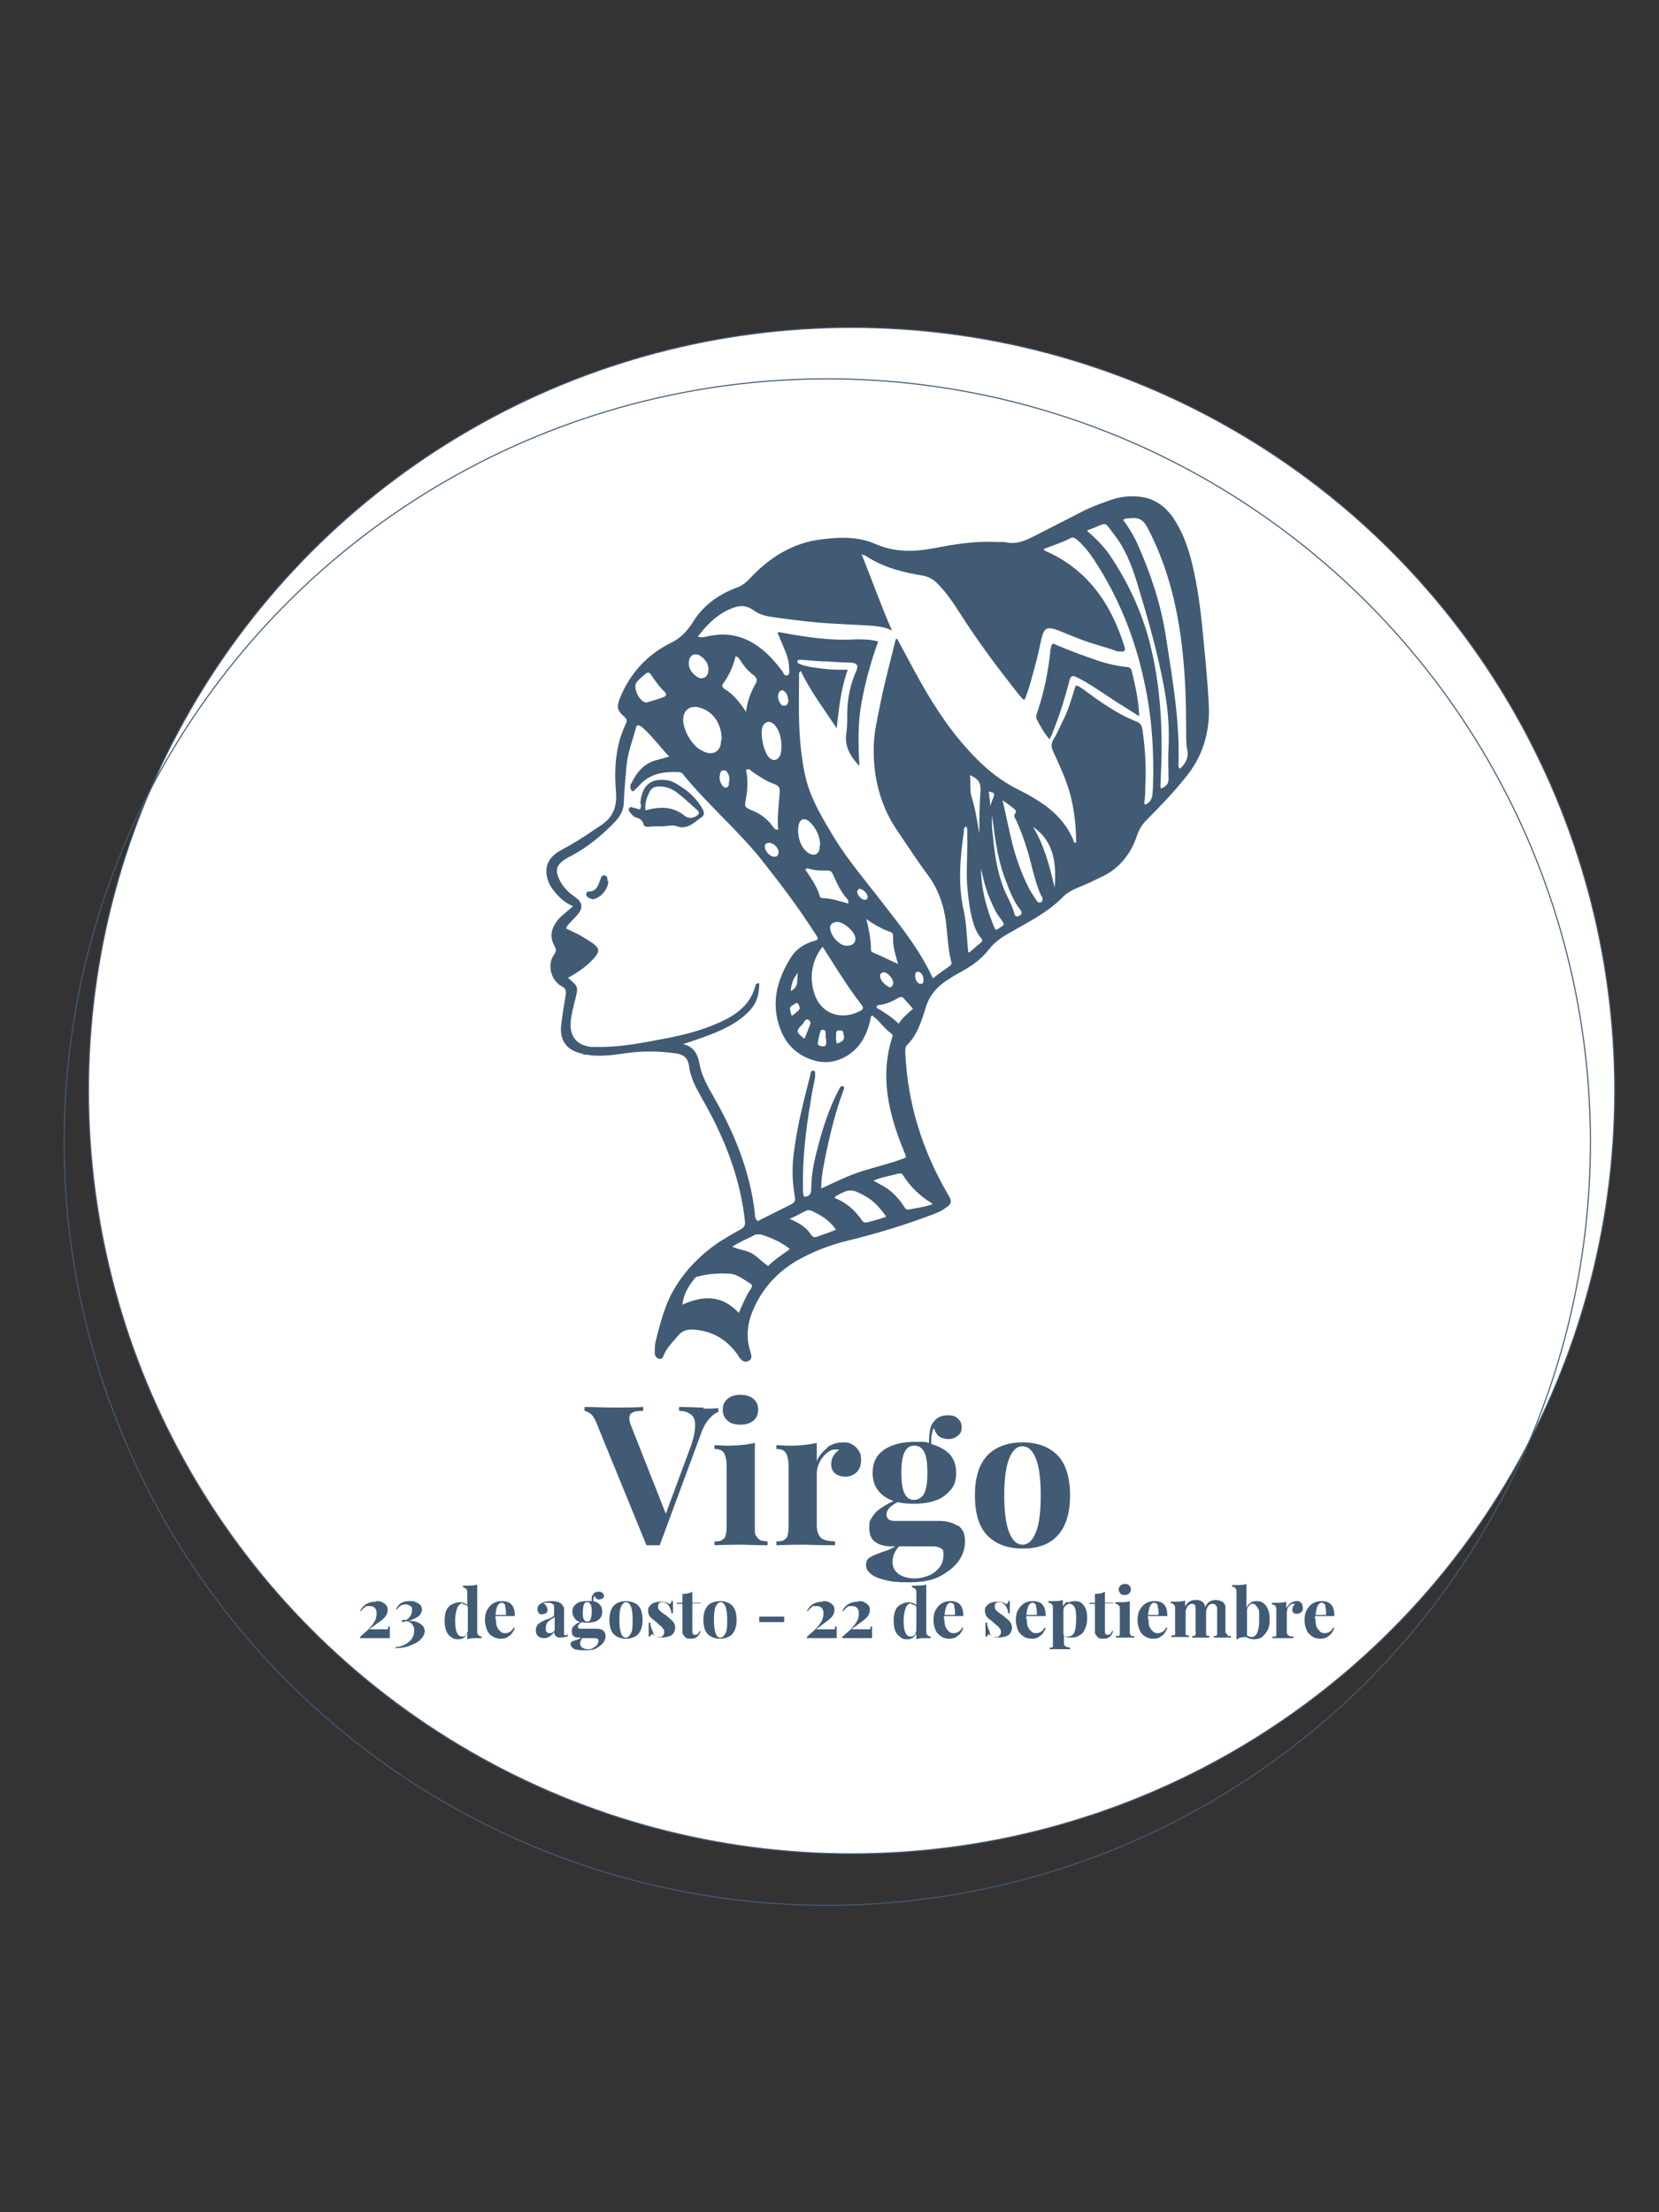 <svg viewBox="0 0 300 400" version="1.1" xmlns="http://www.w3.org/2000/svg">
  <rect x="0" y="0" width="300" height="400" fill="#333333" stroke="none"/>
  <defs>
    <style>
      .cls-1 {
        fill: #fff;
      }

      .cls-1, .cls-2 {
        stroke: #415b75;
        stroke-miterlimit: 10;
        stroke-width: .2px;
      }

      .cls-3 {
        isolation: isolate;
      }

      .cls-2 {
        fill: none;
      }

      .cls-4 {
        fill: #415b75;
      }
    </style>
  </defs>
  
  <g>
    <g id="Capa_1">
      <g data-name="Capa_1" id="Capa_1-2">
        <circle r="138" cy="197.2" cx="154" class="cls-1"></circle>
        <g>
          <g class="cls-3">
            <g class="cls-3">
              <path d="M127.2,254.7c1.1,0,2,0,2.7-.1v.7c-.6.2-1.2.7-1.7,1.3-.6.7-1.1,1.6-1.5,2.8l-7.4,20c-.3,0-.7,0-1.2,0s-.9,0-1.2,0l-9-22c-.3-.8-.6-1.3-1-1.7-.4-.3-.8-.5-1.2-.6v-.7c1.4,0,3.2.1,5.3.1s4.2,0,5.3-.1v.7c-.9,0-1.5.1-1.9.3-.4.2-.6.5-.6,1s.1.9.4,1.6l6.2,15.7,4.3-11.6c.7-1.8,1-3.3,1-4.3s-.2-1.6-.7-2-1.2-.7-2.2-.7v-.7c1.6,0,3,.1,4.4.1Z" class="cls-4"></path>
              <path d="M136.8,277.7c.1.4.4.6.7.8.3.1.8.2,1.3.2v.7c-2.3,0-3.9-.1-4.7-.1s-2.4,0-4.9.1v-.7c.6,0,1,0,1.3-.2s.6-.4.7-.8c.1-.4.2-.9.2-1.5v-11.1c0-1.1-.2-1.9-.5-2.4-.3-.5-.9-.7-1.7-.7v-.7c.7,0,1.5.1,2.2.1,2.1,0,3.8-.2,5.1-.5v15.3c0,.7,0,1.2.2,1.5ZM136.2,252.9c.6.5.9,1.1.9,2s-.3,1.5-.9,2c-.6.5-1.4.7-2.3.7s-1.8-.2-2.3-.7c-.6-.5-.9-1.1-.9-2s.3-1.5.9-2c.6-.5,1.4-.7,2.3-.7s1.7.2,2.3.7Z" class="cls-4"></path>
              <path d="M149.6,261.7c.8-.6,1.8-.9,2.9-.9s1.3.2,1.8.5c.5.3.8.7,1.1,1.2s.3,1,.3,1.6c0,.9-.3,1.6-.8,2.1-.5.5-1.2.8-2,.8s-1.4-.2-1.9-.6c-.5-.4-.7-1-.7-1.6,0-1.1.5-2,1.5-2.7-.1,0-.3,0-.4,0s-.3,0-.5,0c-.6,0-1.1.4-1.6.8-.5.5-.9,1-1.2,1.7-.3.7-.4,1.3-.4,1.9v9.3c0,1.1.3,1.8.8,2.3.5.4,1.4.6,2.5.6v.7c-2.9,0-4.8-.1-5.6-.1s-2.4,0-5,.1v-.7c.6,0,1,0,1.3-.2s.6-.4.7-.8c.1-.4.2-.9.2-1.5v-11.1c0-1.1-.2-1.9-.5-2.4-.3-.5-.9-.7-1.7-.7v-.7c.7,0,1.5.1,2.2.1,2.1,0,3.8-.2,5.1-.5v3.3c.4-1,1.1-1.8,1.9-2.4Z" class="cls-4"></path>
              <path d="M173.2,275.8c.9.6,1.3,1.5,1.3,2.9s-.4,2.4-1.1,3.5c-.8,1.1-1.9,2-3.4,2.8s-3.4,1.1-5.6,1.1-3.2-.1-4.3-.4c-1.2-.3-2-.6-2.6-1.1s-.9-1-.9-1.6.2-1.1.7-1.4c.5-.3,1.2-.6,2.3-1,1.1-.3,1.8-.7,2.3-1h-.8c-1,0-1.9-.2-2.7-.7s-1.2-1.3-1.2-2.6.1-1.3.4-1.8c.3-.5.7-1.1,1.4-1.6s1.5-1,2.6-1.5c-1.2-.4-2.1-1-2.8-1.9s-1-1.9-1-3.2c0-1.9.7-3.2,2.1-4.2,1.4-.9,3.2-1.4,5.5-1.4s1.8,0,2.6.2c0-.6,0-1.2.1-1.8.1-1,.4-1.8,1-2.3.5-.6,1.3-.9,2.3-.9s1.4.2,1.8.6c.5.4.7.9.7,1.6s-.2,1.1-.7,1.5-1,.6-1.7.6-1.3-.2-1.7-.5c-.4-.3-.7-.8-.9-1.5-.3.4-.4,1-.5,1.8,0,.1,0,.3,0,.5s0,.4,0,.6c1.4.4,2.5,1,3.3,1.8.8.9,1.2,2,1.2,3.4s-.3,2.3-1,3.1-1.5,1.5-2.7,1.9c-1.1.4-2.4.6-3.9.6s-2.1-.1-3-.3c-.7.4-1.2.7-1.5,1.1-.3.3-.5.7-.5,1.1,0,.8.5,1.2,1.4,1.2h8.1c1.4,0,2.5.3,3.4.9ZM161.7,280.9c-.2.5-.3,1-.3,1.5,0,1,.4,1.7,1.1,2.2.7.5,1.7.8,2.8.8s1.8-.2,2.6-.5c.8-.3,1.5-.9,2-1.5.5-.7.7-1.4.7-2.3s-.1-.9-.4-1.1c-.3-.2-.8-.4-1.6-.4h-6c-.4.4-.7.8-.9,1.4ZM163.6,262.5c-.4.8-.6,2-.6,3.8s.2,3.1.6,3.8c.4.8,1,1.1,1.7,1.1s1.4-.4,1.8-1.1c.4-.8.6-2,.6-3.8s-.2-3.1-.6-3.8c-.4-.8-1-1.1-1.8-1.1s-1.3.4-1.7,1.1Z" class="cls-4"></path>
              <path d="M191.2,263.1c1.5,1.5,2.3,4,2.3,7.3s-.8,5.7-2.3,7.3-3.6,2.3-6.3,2.3-4.8-.8-6.3-2.3c-1.5-1.5-2.3-3.9-2.3-7.3s.8-5.7,2.3-7.3c1.5-1.5,3.6-2.3,6.3-2.3s4.8.8,6.3,2.3ZM182.5,263.7c-.6,1.5-.9,3.7-.9,6.7s.3,5.2.9,6.7c.6,1.5,1.4,2.2,2.4,2.2s1.8-.7,2.4-2.2c.6-1.4.9-3.7.9-6.7s-.3-5.3-.9-6.7c-.6-1.5-1.4-2.2-2.4-2.2s-1.8.7-2.4,2.2Z" class="cls-4"></path>
            </g>
          </g>
          <g class="cls-3">
            <g class="cls-3">
              <path d="M68,289.5c.4,0,.8,0,1.1.2.3.1.5.3.7.5.2.2.3.5.3.9,0,.5-.2.9-.5,1.3s-.9.8-1.5,1.2c-.6.5-1.1.8-1.3,1h2.7c.2,0,.4,0,.5,0,.1,0,.2,0,.2-.2,0,0,0-.2,0-.3h.3c0,1,0,1.7,0,2.1-.2,0-.8,0-1.8,0h-3.6v-.2c.1-.1.5-.5,1.1-1,.6-.5,1.1-1.1,1.4-1.6.4-.6.5-1.1.5-1.7,0-.8-.4-1.3-1.2-1.3s-.7,0-.9.2c-.3.2-.5.4-.7.7h-.2c.6-1.2,1.6-1.7,2.9-1.7Z" class="cls-4"></path>
              <path d="M72.5,289.9c.4-.3.9-.4,1.6-.4s.8,0,1.1.2c.3.1.6.3.8.5s.3.5.3.8-.1.6-.3.9c-.2.3-.5.5-.9.7-.4.2-.8.4-1.3.5h.2c.5,0,1,0,1.4.2.4.1.7.4,1,.6.2.3.4.6.4,1,0,.6-.3,1.1-.8,1.6-.5.5-1.2.8-2,1.1-.8.3-1.6.4-2.5.4v-.2c.5,0,1.1-.1,1.6-.4.5-.2,1-.6,1.3-1,.3-.4.5-.9.5-1.5s0-.6-.2-.9c-.1-.3-.3-.5-.5-.6-.2-.1-.4-.2-.7-.3-.3.1-.5.2-.6.2s-.2,0-.2-.2,0-.2.1-.2c0,0,.2,0,.3,0s.1,0,.2,0c0,0,.2,0,.2,0,.6-.4,1-1,1-1.7s0-.6-.3-.8-.5-.3-.8-.3-.6,0-.9.2c-.3.2-.5.4-.7.7h-.2c.3-.6.6-1,1-1.2Z" class="cls-4"></path>
              <path d="M86.5,295.6c.1.2.3.3.6.3v.3c-.3,0-.5,0-.8,0-.7,0-1.3,0-1.8.2v-1.1c-.3.7-.8,1.1-1.6,1.1s-.9-.1-1.3-.4c-.4-.2-.7-.6-.9-1.1s-.3-1.1-.3-1.9c0-.7.1-1.3.3-1.8.2-.5.6-.9,1-1.1s.9-.4,1.4-.4,1.1.2,1.4.5v-2.1c0-.4,0-.7-.2-.8s-.3-.3-.6-.3v-.3c.3,0,.5,0,.8,0,.7,0,1.3,0,1.8-.2v8.3c0,.4,0,.7.2.8ZM83.7,289.9c-.4,0-.8.3-1,.8-.2.5-.4,1.3-.4,2.3,0,1.9.4,2.9,1.2,2.9s.3,0,.5-.1c.2,0,.3-.2.4-.4.1-.2.2-.4.2-.6v-4.3c-.2-.3-.5-.4-.9-.4Z" class="cls-4"></path>
              <path d="M89.7,292.8c0,.5,0,1,.2,1.4s.4.6.6.8c.2.2.5.3.8.3.7,0,1.2-.3,1.6-1h.2c-.1.4-.3.7-.5,1-.2.3-.5.5-.8.7-.3.2-.7.3-1.2.3s-1.1-.1-1.5-.4c-.4-.2-.8-.6-1-1.1-.2-.5-.4-1.1-.4-1.8s.1-1.4.4-1.9c.3-.5.6-.9,1.1-1.2.5-.3,1-.4,1.6-.4,1.6,0,2.3.9,2.3,2.7h-3.5c0,.1,0,.3,0,.6ZM91.4,290.4c-.1-.4-.4-.6-.7-.6s-.5.2-.7.5-.3.9-.4,1.7h1.9c0-.6,0-1.2-.2-1.6Z" class="cls-4"></path>
              <path d="M100,290.1c-.2-.2-.4-.3-.8-.3s-.3,0-.5,0-.3.1-.4.2c.2,0,.4.2.5.4.1.2.2.4.2.6s0,.3-.1.5c0,.1-.2.2-.4.3-.2,0-.3.1-.5.1s-.5,0-.6-.3c-.2-.2-.2-.4-.2-.7,0-.4.2-.8.7-1,.5-.3,1.1-.4,1.9-.4s1.5.2,1.8.6c.2.2.3.4.4.6,0,.3,0,.6,0,1.1v3.4c0,.2,0,.3,0,.4,0,0,.1.1.2.1s.3,0,.5-.2v.2c0,.2-.3.3-.5.3-.2,0-.5.1-.8.1s-.7,0-.9-.3c-.2-.2-.3-.4-.3-.7-.2.3-.5.6-.8.8-.3.2-.7.3-1,.3s-.9-.1-1.1-.4c-.3-.2-.4-.6-.4-1s.1-.8.4-1.1.7-.5,1.3-.8c0,0,.3-.1.6-.2.4-.1.6-.3.8-.4.2-.1.2-.3.2-.5v-1c0-.3,0-.6-.2-.8ZM100,292.6c-.1,0-.3.2-.5.3-.3.2-.5.4-.6.6-.1.2-.2.5-.2.9s0,.6.2.7c.1.2.3.2.6.2.3,0,.6-.2.8-.5v-2.5c0,0-.1.2-.3.3Z" class="cls-4"></path>
              <path d="M109,294.8c.3.2.5.5.5,1s-.1.8-.4,1.2-.7.7-1.2,1c-.5.3-1.2.4-2,.4s-1.1,0-1.5-.1c-.4,0-.7-.2-.9-.4-.2-.2-.3-.3-.3-.6s0-.4.3-.5c.2-.1.4-.2.8-.3s.6-.2.8-.4h-.3c-.3,0-.7,0-1-.2-.3-.2-.4-.5-.4-.9s0-.5.1-.6c0-.2.3-.4.5-.6.2-.2.5-.4.9-.5-.4-.1-.8-.4-1-.7-.2-.3-.4-.7-.4-1.1,0-.7.2-1.1.7-1.5s1.1-.5,1.9-.5.6,0,.9,0c0-.2,0-.4,0-.6,0-.3.2-.6.4-.8.2-.2.5-.3.8-.3s.5,0,.7.2c.2.1.3.3.3.5s0,.4-.2.5c-.2.1-.4.2-.6.2s-.4,0-.6-.2-.2-.3-.3-.5c0,.1-.2.4-.2.6,0,0,0,.1,0,.2s0,.2,0,.2c.5.1.9.3,1.2.7.3.3.4.7.4,1.2s-.1.8-.3,1.1c-.2.3-.5.5-.9.7-.4.1-.9.2-1.4.2s-.7,0-1.1-.1c-.2.1-.4.3-.5.4-.1.1-.2.2-.2.4,0,.3.2.4.5.4h2.9c.5,0,.9.1,1.2.3ZM105,296.6c0,.2-.1.4-.1.5,0,.3.1.6.4.8s.6.3,1,.3.6,0,.9-.2.5-.3.7-.5c.2-.2.3-.5.3-.8s0-.3-.2-.4-.3-.1-.6-.1h-2.1c-.1.1-.2.3-.3.5ZM105.6,290.1c-.1.3-.2.7-.2,1.4s0,1.1.2,1.3c.1.3.3.4.6.4s.5-.1.6-.4.2-.7.2-1.3,0-1.1-.2-1.4-.3-.4-.6-.4-.5.1-.6.4Z" class="cls-4"></path>
              <path d="M115.4,290.3c.5.5.8,1.4.8,2.6s-.3,2-.8,2.6c-.5.5-1.3.8-2.2.8s-1.7-.3-2.2-.8c-.5-.5-.8-1.4-.8-2.6s.3-2,.8-2.6c.5-.5,1.3-.8,2.2-.8s1.7.3,2.2.8ZM112.3,290.5c-.2.5-.3,1.3-.3,2.4s.1,1.8.3,2.4.5.8.9.8.6-.3.9-.8.3-1.3.3-2.4-.1-1.9-.3-2.4-.5-.8-.9-.8-.6.3-.9.8Z" class="cls-4"></path>
              <path d="M118.1,295.4c.3.4.6.6,1.1.6s.4,0,.6-.2c.2-.1.3-.4.3-.7s0-.4-.2-.6c-.1-.2-.2-.3-.4-.5-.2-.1-.4-.3-.7-.6-.4-.3-.7-.6-.9-.7-.2-.2-.4-.4-.5-.6-.1-.2-.2-.5-.2-.8s0-.7.3-.9c.2-.3.5-.5.8-.6.3-.1.7-.2,1.1-.2s.6,0,.9.1c.3,0,.5.2.6.3,0,0,.2,0,.2,0,.2,0,.3-.2.3-.5h.3c0,.4,0,1.1,0,2.2h-.3c0-.5-.2-1-.5-1.4s-.6-.6-1.1-.6-.4,0-.6.2c-.2.1-.2.3-.2.6s0,.5.3.7c.2.2.4.4.7.6.3.2.5.3.6.4.3.3.6.5.8.7.2.2.4.4.5.6s.2.5.2.8-.1.7-.3,1-.5.5-.9.6-.8.2-1.2.2-.8,0-1.2-.3c-.2-.1-.4-.2-.6-.3,0,0,0,0,0,0-.1,0-.2.1-.3.4h-.3c0-.5,0-1.3,0-2.5h.3c0,.7.3,1.3.5,1.7Z" class="cls-4"></path>
              <path d="M126.7,289.7v.2h-1.5v5c0,.2,0,.4.1.5,0,.1.2.2.4.2.4,0,.6-.2.8-.7h.2c-.3,1-.9,1.4-1.7,1.4s-1-.1-1.2-.4c-.2-.2-.3-.4-.4-.6,0-.3,0-.6,0-1.1v-4.2h-1v-.2h1v-1.6c.7,0,1.3-.1,1.8-.4v2h1.5Z" class="cls-4"></path>
              <path d="M132.4,290.3c.5.5.8,1.4.8,2.6s-.3,2-.8,2.6c-.5.5-1.3.8-2.2.8s-1.7-.3-2.2-.8c-.5-.5-.8-1.4-.8-2.6s.3-2,.8-2.6c.5-.5,1.3-.8,2.2-.8s1.7.3,2.2.8ZM129.4,290.5c-.2.5-.3,1.3-.3,2.4s.1,1.8.3,2.4.5.8.9.8.6-.3.9-.8.3-1.3.3-2.4-.1-1.9-.3-2.4-.5-.8-.9-.8-.6.3-.9.8Z" class="cls-4"></path>
              <path d="M137.3,293.3v-1h4.5v1h-4.5Z" class="cls-4"></path>
              <path d="M148.8,289.5c.4,0,.8,0,1.1.2.3.1.5.3.7.5.2.2.3.5.3.9,0,.5-.2.9-.5,1.3-.4.4-.9.8-1.5,1.2-.6.5-1.1.8-1.3,1h2.7c.2,0,.4,0,.5,0,.1,0,.2,0,.2-.2,0,0,0-.2,0-.3h.3c0,1,0,1.7,0,2.1-.2,0-.8,0-1.8,0h-3.6v-.2c.1-.1.5-.5,1.1-1,.6-.5,1.1-1.1,1.4-1.6.4-.6.5-1.1.5-1.7,0-.8-.4-1.3-1.2-1.3s-.7,0-.9.2c-.3.2-.5.4-.7.7h-.2c.6-1.2,1.6-1.7,2.9-1.7Z" class="cls-4"></path>
              <path d="M155.2,289.5c.4,0,.8,0,1.1.2s.5.3.7.5c.2.2.3.5.3.9,0,.5-.2.9-.5,1.3-.4.4-.9.8-1.5,1.2-.6.5-1.1.8-1.3,1h2.7c.2,0,.4,0,.5,0,.1,0,.2,0,.2-.2,0,0,0-.2,0-.3h.3c0,1,0,1.7,0,2.1-.2,0-.8,0-1.8,0h-3.6v-.2c.1-.1.5-.5,1.1-1,.6-.5,1.1-1.1,1.4-1.6.4-.6.5-1.1.5-1.7,0-.8-.4-1.3-1.2-1.3s-.7,0-.9.2-.5.4-.7.7h-.2c.6-1.2,1.6-1.7,2.9-1.7Z" class="cls-4"></path>
              <path d="M167.7,295.6c.1.2.3.3.6.3v.3c-.3,0-.5,0-.8,0-.7,0-1.3,0-1.8.2v-1.1c-.3.7-.8,1.1-1.6,1.1s-.9-.1-1.3-.4-.7-.6-.9-1.1-.3-1.1-.3-1.9c0-.7.1-1.3.3-1.8.2-.5.6-.9,1-1.1s.9-.4,1.4-.4,1.1.2,1.4.5v-2.1c0-.4,0-.7-.2-.8s-.3-.3-.6-.3v-.3c.3,0,.5,0,.8,0,.7,0,1.3,0,1.8-.2v8.3c0,.4,0,.7.2.8ZM164.8,289.9c-.4,0-.8.3-1,.8-.2.5-.4,1.3-.4,2.3,0,1.9.4,2.9,1.2,2.9s.3,0,.5-.1c.2,0,.3-.2.4-.4.1-.2.2-.4.2-.6v-4.3c-.2-.3-.5-.4-.9-.4Z" class="cls-4"></path>
              <path d="M170.8,292.8c0,.5,0,1,.2,1.4s.4.6.6.8c.2.2.5.3.8.3.7,0,1.2-.3,1.6-1h.2c-.1.4-.3.7-.5,1s-.5.5-.8.7c-.3.2-.7.3-1.2.3s-1.1-.1-1.5-.4-.8-.6-1-1.1c-.2-.5-.4-1.1-.4-1.8s.1-1.4.4-1.9c.3-.5.6-.9,1.1-1.2.5-.3,1-.4,1.6-.4,1.6,0,2.3.9,2.3,2.7h-3.5c0,.1,0,.3,0,.6ZM172.6,290.4c-.1-.4-.4-.6-.7-.6s-.5.2-.7.5c-.2.4-.3.9-.4,1.7h1.9c0-.6,0-1.2-.2-1.6Z" class="cls-4"></path>
              <path d="M179,295.4c.3.4.6.6,1.1.6s.4,0,.6-.2.3-.4.3-.7,0-.4-.2-.6c-.1-.2-.2-.3-.4-.5-.2-.1-.4-.3-.7-.6-.4-.3-.7-.6-.9-.7-.2-.2-.4-.4-.5-.6-.1-.2-.2-.5-.2-.8s0-.7.3-.9c.2-.3.5-.5.8-.6.3-.1.7-.2,1.1-.2s.6,0,.9.1c.3,0,.5.2.6.3,0,0,.2,0,.2,0,.2,0,.3-.2.3-.5h.3c0,.4,0,1.1,0,2.2h-.3c0-.5-.2-1-.5-1.4-.3-.4-.6-.6-1.1-.6s-.4,0-.6.2c-.2.1-.2.3-.2.6s0,.5.3.7c.2.2.4.4.7.6.3.2.5.3.6.4.3.3.6.5.8.7.2.2.4.4.5.6s.2.5.2.8-.1.7-.3,1-.5.5-.9.6-.8.2-1.2.2-.8,0-1.2-.3c-.2-.1-.4-.2-.6-.3,0,0,0,0,0,0-.1,0-.2.1-.3.4h-.3c0-.5,0-1.3,0-2.5h.3c0,.7.3,1.3.5,1.7Z" class="cls-4"></path>
              <path d="M185.7,292.8c0,.5,0,1,.2,1.4s.4.6.6.8c.2.2.5.3.8.3.7,0,1.2-.3,1.6-1h.2c-.1.4-.3.7-.5,1s-.5.5-.8.7c-.3.2-.7.3-1.2.3s-1.1-.1-1.5-.4-.8-.6-1-1.1c-.2-.5-.4-1.1-.4-1.8s.1-1.4.4-1.9c.3-.5.6-.9,1.1-1.2.5-.3,1-.4,1.6-.4,1.6,0,2.3.9,2.3,2.7h-3.5c0,.1,0,.3,0,.6ZM187.4,290.4c-.1-.4-.4-.6-.7-.6s-.5.2-.7.5c-.2.4-.3.9-.4,1.7h1.9c0-.6,0-1.2-.2-1.6Z" class="cls-4"></path>
              <path d="M193.2,289.8c.3-.2.7-.3,1.2-.3s.8.1,1.1.3.6.6.8,1c.2.5.3,1,.3,1.7s-.1,1.5-.4,2c-.2.6-.6,1-1,1.2-.4.3-.9.4-1.5.4s-1-.1-1.3-.4v1.2c0,.4,0,.6.3.8.2.1.5.2.8.2v.3c-.1,0-.4,0-.8,0-.4,0-.8,0-1.3,0s-.6,0-1,0c-.3,0-.5,0-.6,0v-.3c.2,0,.3,0,.4,0,.1,0,.2-.1.2-.3,0-.1,0-.3,0-.5v-6.2c0-.4,0-.7-.2-.8-.1-.2-.3-.3-.6-.3v-.3c.3,0,.5,0,.8,0,.7,0,1.3,0,1.8-.2v1.2c.2-.4.4-.7.8-.9ZM193.2,295.9c.5,0,.9-.3,1.1-.8.2-.5.3-1.3.3-2.3s0-1.7-.3-2.2c-.2-.4-.5-.6-.8-.6s-.5,0-.8.3c-.2.2-.4.5-.4.8v4.5c.2.2.4.3.8.3Z" class="cls-4"></path>
              <path d="M201.3,289.7v.2h-1.5v5c0,.2,0,.4.1.5,0,.1.2.2.4.2.4,0,.6-.2.8-.7h.2c-.3,1-.9,1.4-1.7,1.4s-1-.1-1.2-.4c-.2-.2-.3-.4-.4-.6,0-.3,0-.6,0-1.1v-4.2h-1v-.2h1v-1.6c.7,0,1.3-.1,1.8-.4v2h1.5Z" class="cls-4"></path>
              <path d="M204.4,295.5c0,.1.1.2.2.3s.3,0,.5,0v.3c-.8,0-1.4,0-1.6,0s-.8,0-1.7,0v-.3c.2,0,.4,0,.5,0,.1,0,.2-.1.2-.3,0-.1,0-.3,0-.5v-3.9c0-.4,0-.7-.2-.8-.1-.2-.3-.3-.6-.3v-.3c.3,0,.5,0,.8,0,.7,0,1.3,0,1.8-.2v5.4c0,.2,0,.4,0,.5ZM204.2,286.7c.2.2.3.4.3.7s-.1.5-.3.7c-.2.2-.5.3-.8.3s-.6,0-.8-.3c-.2-.2-.3-.4-.3-.7s.1-.5.3-.7c.2-.2.5-.3.8-.3s.6,0,.8.3Z" class="cls-4"></path>
              <path d="M207.7,292.8c0,.5,0,1,.2,1.4s.4.6.6.8c.2.2.5.3.8.3.7,0,1.2-.3,1.6-1h.2c-.1.4-.3.7-.5,1-.2.3-.5.5-.8.7s-.7.3-1.2.3-1.1-.1-1.5-.4c-.4-.2-.8-.6-1-1.1-.2-.5-.4-1.1-.4-1.8s.1-1.4.4-1.9.6-.9,1.1-1.2c.5-.3,1-.4,1.6-.4,1.6,0,2.3.9,2.3,2.7h-3.5c0,.1,0,.3,0,.6ZM209.4,290.4c-.1-.4-.4-.6-.7-.6s-.5.2-.7.5c-.2.4-.3.9-.4,1.7h1.9c0-.6,0-1.2-.2-1.6Z" class="cls-4"></path>
              <path d="M221.9,295.5c0,.1.1.2.2.3s.3,0,.5,0v.3c-.8,0-1.4,0-1.6,0s-.7,0-1.5,0v-.3c.2,0,.3,0,.4,0,0,0,.1-.1.2-.3,0-.1,0-.3,0-.5v-3.9c0-.3,0-.6-.2-.8s-.3-.3-.6-.3-.4,0-.6.2c-.2.1-.3.3-.4.5-.1.2-.2.4-.2.7v3.6c0,.2,0,.4,0,.5,0,.1.1.2.2.3.1,0,.2,0,.4,0v.3c-.8,0-1.3,0-1.6,0s-.7,0-1.5,0v-.3c.1,0,.3,0,.4,0,0,0,.1-.1.2-.3s0-.3,0-.5v-3.9c0-.3,0-.6-.1-.8,0-.2-.3-.3-.5-.3s-.4,0-.6.2-.3.3-.4.5c-.1.2-.2.5-.2.7v3.5c0,.2,0,.4,0,.5s0,.2.2.3c0,0,.2,0,.4,0v.3c-.7,0-1.2,0-1.5,0s-.8,0-1.7,0v-.3c.2,0,.4,0,.5,0,.1,0,.2-.1.2-.3,0-.1,0-.3,0-.5v-3.9c0-.4,0-.7-.2-.8-.1-.2-.3-.3-.6-.3v-.3c.3,0,.5,0,.8,0,.7,0,1.3,0,1.8-.2v1.1c.4-.8,1-1.2,1.9-1.2s1.1.2,1.4.5c.2.2.3.4.3.8.2-.4.5-.8.8-1,.3-.2.8-.3,1.2-.3s1.1.2,1.4.5c.1.2.2.4.3.6,0,.3,0,.6,0,1v3.3c0,.2,0,.4,0,.5Z" class="cls-4"></path>
              <path d="M226.1,289.8c.3-.2.7-.3,1.2-.3s.8.1,1.2.4c.3.2.6.6.8,1.1s.3,1.1.3,1.8-.1,1.5-.4,2c-.3.5-.6.9-1,1.2s-.9.4-1.4.4-1-.1-1.4-.4c0,0-.1,0-.2,0-.3,0-.5,0-.8.1-.3,0-.5.2-.6.3h-.2c0-.3,0-.6,0-.8v-7.6c0-.4,0-.7-.2-.8-.1-.2-.3-.3-.6-.3v-.3c.3,0,.5,0,.8,0,.7,0,1.3,0,1.8-.2v4.3c.2-.4.4-.7.8-.9ZM226.3,296c.9,0,1.4-1,1.4-3.1s0-1.7-.3-2.2-.5-.7-.8-.7-.5,0-.7.3c-.2.2-.4.5-.4.8v4.6c.3.2.6.3.9.3Z" class="cls-4"></path>
              <path d="M233.5,289.8c.3-.2.6-.3,1-.3s.5,0,.6.2c.2.1.3.2.4.4,0,.2.1.4.1.6,0,.3,0,.6-.3.8s-.4.3-.7.3-.5,0-.7-.2c-.2-.1-.2-.3-.2-.6,0-.4.2-.7.5-1,0,0-.1,0-.2,0s-.1,0-.2,0c-.2,0-.4.1-.6.3-.2.2-.3.4-.4.6,0,.2-.1.5-.1.7v3.3c0,.4,0,.6.3.8s.5.2.9.2v.3c-1,0-1.7,0-2,0s-.9,0-1.8,0v-.3c.2,0,.4,0,.5,0s.2-.1.2-.3c0-.1,0-.3,0-.5v-3.9c0-.4,0-.7-.2-.8-.1-.2-.3-.3-.6-.3v-.3c.3,0,.5,0,.8,0,.7,0,1.3,0,1.8-.2v1.2c.2-.4.4-.6.7-.9Z" class="cls-4"></path>
              <path d="M237.9,292.8c0,.5,0,1,.2,1.4s.4.6.6.8c.2.2.5.3.8.3.7,0,1.2-.3,1.6-1h.2c-.1.4-.3.7-.5,1-.2.3-.5.5-.8.7s-.7.3-1.2.3-1.1-.1-1.5-.4-.8-.6-1-1.1c-.2-.5-.4-1.1-.4-1.8s.1-1.4.4-1.9c.3-.5.6-.9,1.1-1.2.5-.3,1-.4,1.6-.4,1.6,0,2.3.9,2.3,2.7h-3.5c0,.1,0,.3,0,.6ZM239.7,290.4c-.1-.4-.4-.6-.7-.6s-.5.2-.7.5c-.2.4-.3.9-.4,1.7h1.9c0-.6,0-1.2-.2-1.6Z" class="cls-4"></path>
            </g>
          </g>
        </g>
        <circle r="138" cy="206.5" cx="149.6" class="cls-2"></circle>
      </g>
      <g>
        <path d="M104,164c-1.7-.6-2.9-1.7-3.9-3-.8-1-1.3-2.2-1.3-3.5,0-1.7,1.1-2.9,2.5-3.7,2.1-1.1,4.2-2.4,6.2-3.8.3-.2.6-.4.9-.6,2.3-1.4,3.2-3.3,3-6.1-.3-3.3-.2-6.7.8-10,.3-.8.6-1.7,1-2.5.2-.4.2-.7-.2-1.1-1.4-1.2-1.6-1.8-.8-3.7,1.8-4.3,4.8-7.6,9-9.7,1.7-.8,2.9-2,3.9-3.5,1.9-3.2,4.6-5.2,8-6.5.9-.3,1.6-.8,2.3-1.5,3.6-3.9,7.9-6.7,13.3-7.3,3.3-.4,6.6-.5,9.7.9,3.5,1.5,7,1.4,10.6.7,3.7-.7,7.3-1.3,11.1-1.1.5,0,1.1,0,1.6,0,1.8.5,3.4-.1,5-.9,2.9-1.5,5.9-3,8.8-4.5,1.5-.8,3.1-1.4,4.8-2,1.8-.7,3.7-1,5.6-.8,2.7.2,4.8,1.7,6.3,3.9,1.6,2.4,2.6,5.1,3.3,7.9,1.1,4.5,1.7,9.2,2.1,13.8.4,4.1.8,8.1,1,12.2.2,5-1.2,9.4-4.4,13.2-2.1,2.6-4.4,5-6.8,7.4-.8.8-1.4,1.7-1.8,2.9-1.1,3.3-3.2,6-6.5,7.5-1.2.6-2.5,1.2-3.7,1.7-1.2.5-2.4,1-3.3,2-2.8,2.8-6.3,4.5-9.6,6.4-1.4.8-2.7,1.7-3.7,3-1.3,1.7-3,2.9-4.8,3.9-.7.4-1.5.8-2.2,1.3-2.2,1.3-3.8,3-4.5,5.6-.7,2.3-1.5,4.7-3.3,6.5-.3.3-.3.7-.3,1.2.4,9.3,3.1,17.9,7.8,25.9.7,1.1.6,1.6-.5,2.3-.6.5-1.3.8-2.1,1.1-5.2,2-10.5,3.6-15.9,4.9-3.2.8-6.2,2-9,3.6-3.7,2.2-6.4,5.3-8,9.3-.9,2.3-1.1,4.7-.3,7.1,0,.1.1.3.1.4.2.6,0,1.1-.5,1.3-.6.3-1,0-1.4-.4-.3-.3-.4-.7-.7-1-2-2.7-4.7-4.2-8.2-4.3-.9,0-1.6.3-2.2.9-1,1.2-2.2,2.3-2.8,3.8-.1.3-.3.7-.8.6-.4-.1-.7-.4-.8-.9,0-.7,0-1.4.1-2,.7-2.8,1.4-5.6,2.6-8.2,2-4.1,5.1-7.4,8.9-10,1.3-.8,2.6-1.6,3.9-2.3.7-.4.9-.7.8-1.6-.8-7.1-3.2-13.7-6.6-20-.5-1-1.1-1.9-1.6-2.9-.9-1.6-1.7-3.3-1.9-5.1-.2-1.3-.9-2-2.2-2.2-3.2-.5-6.5-.5-9.7,0-2.2.3-4.4.6-6.6.2-.3,0-.6,0-.9-.2-2.8-.6-4.1-2.5-3.7-5.3.2-1.8.5-3.5.8-5.3.1-.8,0-1.2-.8-1.6-1.9-1.1-2.6-3.9-1.3-5.7.4-.6.4-.9.1-1.5-1-1.7-.6-3.3.6-4.8.8-.9,1.8-1.6,2.8-2.5ZM157.5,183.8c-.3,1.7-.8,3.1-1.6,4.4-1.8,2.9-5.3,4.5-8.5,3.6-2.6-.7-4.7-2.3-5.9-4.8-2.3-5-1.2-9.6,1.6-14,.9-1.4,2.3-2.3,3.9-2.8,1.1-.3,1.1-.4.4-1.4-3-4.7-6.4-9.2-9.9-13.6-4.3-5.3-9.6-9.8-13.9-15.1-.2-.3-.5-.5-.9-.5-2.5-.1-4.9.2-6.8,2.1-.3.3-.6.7-1,1-.2.2-.3.5-.6.3-.3-.2-.3-.5-.3-.8,0-.2,0-.4.2-.6.9-1.9,2.2-3.5,4.3-4.1.7-.2,1.5-.4,2.5-.7-1.8-1.9-3.2-3.9-5.1-5.5,0,0,0,0-.1,0-.4-.3-.7-.2-.8.3-.6,2.3-1.5,4.5-1.7,6.8-.2,2.2-.4,4.5-.5,6.7,0,1.3-.6,2.4-1.5,3.4-2.3,2.4-4.9,4.6-7.9,6.2-.5.2-.9.5-1.4.8-1.3.9-1.6,1.8-1,3.2.6,1.5,1.7,2.6,3,3.5,1.3.9,1.5,1.9.5,3.1-.4.5-.8.9-1.2,1.3-.3.4-.8.7-.9,1.3.7.3,1.4.7,2.1,1,.7.4,1.4.8,2,1.2,2.1,1.3,2.2,1.9.4,3.7-1.2,1.2-2.7,2.2-4.2,3,1.9,1.6,1.9,1.6,1.3,4-.3,1.3-.7,2.6-.8,4-.2,2.6,1.1,4.2,3.7,4.5.6,0,1.2,0,1.7,0,4.3,0,8.4-.9,12.6-1.7,3.5-.7,7-1.7,10.3-3.4,2.4-1.3,4.2-3,5-5.6.1-.3.1-.9.8-.8,0,1.9-.4,3.5-1.7,4.9-1.5,1.6-3.3,2.7-5.3,3.6-2.2,1-4.4,1.7-6.8,2.5,2,.4,2.7,1.9,3,3.6.4,2.2,1.5,4.1,2.6,6,3.7,6.5,6.5,13.3,7.4,20.9,0,.5,0,1,.5,1.5,2-1,4-2,6-3,.8-.4.9-.8.7-1.6-.5-2.9-.5-5.8,0-8.8.6-4.4,1.7-8.6,2.8-12.9,0-.3.1-.5.2-.7,0-.2.2-.2.4-.2.2,0,.3.2.3.3,0,.3,0,.6,0,.9-.3,1.4-.6,2.9-.8,4.3-.9,5.2-1.5,10.5-1.4,15.8,0,.5,0,1,.2,1.5,1,0,1.3-.6,1.3-1.5,0-2.7.6-5.3,1.3-7.9.9-3.4,2-6.7,3.6-9.8.2-.3.4-1,.8-.8.5.2.1.7,0,1.1-1.3,3.5-2.2,7.2-3,10.9-.4,2.1-.9,4.2-.9,6.5,2.6-1.2,5-2.4,7.6-3.2,2.6-.8,5.2-1.4,7.7-2.4,0-.6-.3-.9-.4-1.3-2.7-6.6-4.3-13.3-2.1-20.3.1-.3.2-.6-.1-.8-1.3-.9-2.1-2.3-3.5-3.3ZM207.1,145.5c.9-.4,1.2-1.1,1.3-1.8,0-.5.1-1,.1-1.6.2-6.4-.2-12.6-1.6-18.9-1.7-8-4.7-15.4-9.2-22.2-.8-1.2-1.7-2.3-2.7-3.2-.4-.3-.8-.8-1.4-.5-1.5.8-3.2,1.3-4.9,2,.2.2.3.3.3.3,7.6,3.3,11.9,9.5,14.3,17.2.3.9.1,1.1-.9,1-.4,0-.7-.1-1.1-.3-1.5-.5-3-.9-4.5-1.4-1.8-.6-3.6-1.4-5.4-2.1-2.1-.8-2.6-.5-3.1,1.6-.3,1.4-.6,2.9-1,4.3-.6,2.2-1.1,4.4-2,6.6-.5,0-.6-.5-.9-.7-3.8-4.8-7.5-9.7-10.8-14.9-1.2-1.9-2.5-3.8-4.1-5.4-.7-.7-1.5-1.2-2.5-1.4-3.7-.6-7.4-1.5-10.6-3.7-.1,0-.3,0-.6-.2,1.9,4.7,3.5,9.3,5.5,13.8-1.4-.7-2.9-.8-4.3-.9-1.9-.1-3.8-.2-5.6-.3-4.1-.2-8.1-.7-12.2-1.3-1.1-.2-2.1-.5-3-1.2-1-.7-2.1-.9-3.3-.5-2.8.9-4.9,2.9-6.7,5.3.8.3,1.4,0,2-.1,3.4-.7,6.4,0,9.2,2.1,1.6,1.2,2.9,2.7,4.1,4.3.2.3.3.9.9.7.5-.2.3-.7.3-1.1,0-1.2-.3-2.4-.8-3.5-.4-1-.9-2.1-1.3-3.1.3-.2.6,0,.8,0,4.4.8,8.9,1.5,13.4,1.2,1.3,0,2.6,0,4,.4-1.3,3.6-2.3,7.2-3,11-.7,3.7-.6,7.4-.4,11.5-1.7-1.8-2.6-3.5-2.4-5.6.2-1.2.2-2.4.2-3.6,0-2.8.5-5.4,1.6-7.9.5-1.1.2-1.5-1-1.6-1.4,0-2.8-.1-4.2-.2-1.6,0-3.1-.2-4.7-.3-.3,0-.6,0-.7.2-.1.4.3.5.5.6,1.3.5,2.6.6,4,.8,1.4.2,2.9.2,4.6.2-1.3,3.6-1.6,7.1-2,10.6-2.2-3.4-4.7-6.6-6.5-10.4-.2.3-.3.3-.3.4,0,4.8-.2,9.5.4,14.3.2,1.8.5,3.6,1,5.4,1,3.6,3,6.8,4.9,10,2.7,4.4,6.1,8.3,9.3,12.5,3.2,4.1,6.4,8.2,8.6,13,1-.8,2-1.5,3-2.2.4-.3.4-.5.3-.9-.5-1.9-.6-3.8-.8-5.8-.3-3.6-1.3-7-3.5-9.9-1.8-2.4-3.4-4.9-5.1-7.4-3.3-4.6-4.7-9.9-4.6-15.5,0-2.5.6-5,1.1-7.5.8-4.1,1.9-8.1,2.9-12.2.4,0,.4.4.6.7.9,1.6,1.7,3.2,2.6,4.8,2.2,4.1,4.6,8.1,7.5,11.8,3.2,4,6.8,7.7,11.5,10,1.2.6,2.3,1.2,3.4,1.9,2.9,1.8,5.2,4.1,6.5,7.2,0,.2.1.5.5.5,0-2.9-.3-5.7-1-8.5-.7-2.7-1.9-5.3-3.1-7.9-.4-.8-.5-1.5,0-2.3.8-1.3,1.4-2.8,2.1-4.2.8-1.8,1.3-3.6,1.9-5.5.2,0,.3,0,.4,0,.3.2.5.3.8.5,3.1,2.3,6.3,4.6,9.9,6,.7.3.9.8,1,1.5.5,3.4.7,6.9.5,10.3,0,.9,0,1.8-.2,2.9ZM203.1,94c1.1,1.5,2,3,2.7,4.6,2.3,5.2,4.1,10.6,5,16.3,1.2,7.8,2.6,15.6,2.3,23.5,0,.2,0,.4.3.6.9-.9,1.6-1.9,1.3-3.4-.2-.9-.2-1.9-.2-2.8,0-4.8-.1-9.6-.6-14.4-.8-8-2.6-15.7-6.3-22.8-.7-1.5-1.6-2.1-3.2-1.9-.4,0-.8,0-1.4.3ZM196.6,96c1.6,1.4,3,2.8,4.1,4.4,3.5,5.2,6.1,10.9,7.5,17,1.8,7.7,2.1,15.5,1.7,23.4,0,.6-.1,1.1,0,1.8,1-.4,1.5-.9,1.4-2,0-1.7-.1-3.5,0-5.2.2-3.7-.1-7.4-.8-11.1-1.2-6.5-3-12.7-4.9-19-1-3.2-2.2-6.3-4.4-9-1.4-1.8-1-1.9-3.3-.9-.4.2-.8.3-1.3.5ZM148.8,171.1c-2.2,2.7-2.6,6.3-1.2,9.4,1.8,3.7,5.8,3.6,8.1,2.2.5-.3.4-.6.1-1-.4-.5-.8-1.1-1.2-1.6-2.1-2.9-3.9-5.9-5.9-9ZM133.6,237.4c.7-1.6,1.3-3.1,2.2-4.4.2-.3.3-.7-.1-.9-1.2-.7-2.3-1.7-3.8-1.8-1.9-.1-3.8,0-5.6.5-.3,0-.6.2-.8.5-1,1.3-1.9,2.7-2.1,4.6,3.8-1.7,7.2-1.8,10.3,1.6ZM130.5,133.7c0-2.7-1.4-4.8-3.5-5.6-2.2-.9-3.8.4-3.4,2.7.3,1.7,1.2,3.2,2.5,4.4.5.4,1.1.7,1.7.9,1.2.3,2.2-.2,2.5-1.4.1-.4.1-.8.1-.9ZM140.7,150c-.2-2.4.2-4.7.3-7.1,0-.6-.4-.9-.9-1.1-1.5-.5-2.8-1.4-4.1-2.3-.3-.2-.5-.6-1.1-.3.4,1.7.3,3.5,0,5.2-.3,1.5-.3,1.5,1,2.1,1.6.6,2.9,1.6,3.9,3,.2.2.3.6.9.5ZM181.3,144.7c.6,2.6,1.1,5.1,1.7,7.6.7,2.8,1.7,5.6,3,8.2.4.8,1,1.6,1.5,2.4.2.3.5.4.8.2.2-.2.3-.4.2-.7,0-.1-.1-.3-.2-.4-.8-1.7-1.2-3.4-1.7-5.2-.7-2.9-1.6-5.8-2.9-8.6-.2-.3-.4-.7-.2-1,.5-.6,0-.8-.3-1.1-.6-.5-1.2-.9-1.9-1.4ZM134.9,128.8c.2-2,.9-3.7,1.8-5.3.3-.5.1-1-.4-1.4-1-.7-1.8-1.7-2.5-2.8-.2-.2-.3-.6-.8-.6-.4,1.8-1.2,3.5-2.3,5-.2.3,0,.6.2.8,1.7,1,2.9,2.5,4,4.2ZM142.9,225.9c-1.7-1.4-3.5-2.1-5.3-2.7-.3,0-.6,0-.9,0-1.4.7-2.8,1.3-4.3,2.2,1.2.6,2.4.6,3.5,1.2,1.1.6,1.9,1.6,3,2.3,1.1-1.1,2.5-2,4-3.1ZM158,213.5c1.2.7,2.3,1.2,3.2,2,.9.8,1.7,1.7,2.3,2.7.2.3.4.6.9.5,1.3-.3,2.7-.4,4.3-1-2.3-1.4-4.1-3.1-5.4-5.2-.2-.3-.4-.4-.8-.3-1.5.4-3,.6-4.6,1.3ZM175.3,172.2c.8-.7,1.4-1.2,2-1.7.4-.3.4-.6,0-1-.7-.9-1.1-1.9-1.4-3-.6-2.1-.8-4.2-1-6.3-.2-3.1.1-6.2,0-9.3,0-.5.1-1-.2-1.5-.5.3-.4.7-.4,1-.7,4.8-1.1,9.6,0,14.4.5,2.3.5,4.7.8,7.4ZM160.2,219.9c-1.1-1.5-2.2-2.8-3.7-3.6-2.5-1.4-2.9-1.4-5.4,0,0,0,0,0-.2.3,2.1.8,3.7,2.2,5,4.1.3.4.6.4,1,.3,1-.3,2.1-.5,3.3-1ZM153.4,163.4c.1-.7-.3-1-.6-1.3-.8-1.1-1.4-2.2-1.9-3.4-.6-1.3-.5-1.3-1.9-1.3-.7,0-1.4,0-2.2-.2-.4,0-.7-.4-1.2,0,1,1.5,2.1,3,2.6,4.7,0,.3.3.5.6.5,1.6,0,3.1.6,4.7,1ZM156.7,166.3c.4,1.8.8,3.5.8,5.3,0,.3,0,.5.3.6,1.5.6,3,1.4,4.6,2.1-.5-1.7-1-3.3-.9-5.1,0-.4-.2-.6-.5-.7-1.5-.5-2.9-1.3-4.3-2.3ZM151.2,222.4c-1.2-1.8-2.8-2.7-4.5-3.5-.3-.1-.6-.1-.9,0-1,.5-1.9,1-3,1.5,1.7.7,3,1.5,3.9,2.9.3.4.6.5,1.1.3,1.1-.4,2.3-.8,3.5-1.3ZM141.3,134.9c0-1.4-.3-2.7-1.2-3.8-.8-.9-1.8-.7-2.2.3-.5,1.3.2,4.6,1.2,5.6.7.7,1.6.5,2-.5.2-.5.2-1.1.2-1.7ZM117,127c1-.3,2.1-.6,3.1-1,.4-.2.5-.5.1-.9-.8-.7-1.4-1.6-2-2.4-.9-1.4-.9-1.4-2.1-.3-.4.3-.7.6-1,1-.7.9.5,3.5,1.7,3.6,0,0,.1,0,.2,0ZM148.3,152.6c-.1-1.6-.8-3-2-4.1-.9-.7-1.7-.4-1.9.8-.2,1.1,0,2.2.4,3.2.3.7.8,1.4,1.5,1.8.9.5,1.7.2,1.9-.8,0-.3,0-.5.1-.8ZM162.5,185.1c.8-1.2,1.7-1.9,2.6-2.7-.6-.7-1.1-1.2-1.6-1.8-.3-.4-.6-.4-1-.2-1,.6-2.1,1.1-3.3,1.3-.3,0-.7,0-.7.5,1.3.8,2.7,1.6,4,2.9ZM153.2,171c1.1,0,1.7-.7,1.4-1.7-.3-1.1-2.1-2.6-3.2-2.6-.7,0-1.3.4-1.3,1,0,1.4,1.7,3.4,3.1,3.3ZM179.4,147.4c-.1,1.4,0,2.8.2,4.2.3,3.2.8,6.3,2,9.3.6,1.4,1.4,2.7,1.8,4.2.1.4.3.8.9.5.5-.3.6-.6.2-1.1-1.4-1.8-2.1-3.9-2.9-6-1.3-3.6-1.7-7.3-2.2-11ZM128.1,121c0-1-.6-1.9-1.6-2.5-.9-.5-1.8,0-1.9,1-.2,1.1.3,2,1.2,2.7.5.4,1,.6,1.6.3.6-.3.7-.9.7-1.5ZM190.7,160.5c.5-5.4-.7-8.8-3.9-11,2,3.3,3,7,3.9,11ZM180,168.1c.3,0,.5-.1.7-.3,1-.6,1-.6.3-1.6-.4-.5-.8-1.1-1.1-1.7-.6-1.2-1.1-2.4-1.5-3.6-.4-1.2-.7-2.5-1-3.8,0,3.4,1,7.5,2.6,11ZM175.4,140.2c.2,1.4-.1,2.7.3,3.9.7,2.2,1,4.4,1.4,6.6,0-2.6,0-5.1.2-7.6.1-1.5-.3-2.2-1.8-2.9ZM145.5,187.8c.2-.6.5-1.2.7-1.8.2-.6.7-1.2,0-1.6-.6-.3-.8.5-1.1.8-1.2,1.3-1.2,1.3.2,2.5,0,0,0,0,.3.1ZM140.8,154.1c0-.8-.9-1.7-1.7-1.7-.5,0-.8.2-.8.7,0,.8,1,1.9,1.8,1.8.5,0,.7-.4.7-.8ZM159.8,175.8c-.5,0-.8.5-.6,1,.2.7.8,1.2,1.4,1.6.5.3.8-.1.9-.5.2-.7-.9-2.1-1.7-2.1ZM131.9,141c0-.3,0-.7-.2-1-.2-.4-.4-.8-.9-.7-.4,0-.6.4-.6.8-.2.7,0,1.3.4,1.9.1.2.4.4.6.4.4,0,.6-.3.6-.6,0-.2,0-.5.1-.8ZM142.5,126.5c0-.6-.2-1.2-.8-1.6-.3-.2-.5,0-.7.1-.4.6-.4,1.2-.1,1.8.2.4.4.9,1,.8.6-.1.6-.6.7-1.1ZM149.3,187.8c0-.3,0-.7,0-1.1,0-.3-.2-.5-.5-.5-.4,0-.4.2-.5.5-.2.6-.3,1.2-.4,1.8-.1.6.4.6.8.7.5,0,.7-.1.7-.6,0-.2,0-.4,0-.8ZM143.1,183.7c.6-.3.9-.7,1.3-1,.4-.4.1-.8,0-1.1-.2-.4-.5-.2-.8,0-.9.5-.9.6-.4,2.2ZM155.5,160.7c-.2,0-.4.2-.5.5,0,.6.7,1.4,1.3,1.5.4,0,.6-.2.6-.5,0-.6-.7-1.4-1.5-1.5ZM151.3,188.7c1.3-.4,1.5-.8,1.2-1.9,0-.4-.3-.5-.7-.5-.4,0-.6.2-.6.5,0,.6-.1,1.1.1,1.8ZM167,177.1c0-.7-.5-1.4-1-1.4-.5,0-.5.4-.5.8,0,.8.5,1.4,1,1.4.5,0,.5-.4.5-.8ZM143,179.2c1.6-.8,1-2.2,1.3-3.3-.8.9-1.2,1.9-1.3,3.3ZM179.1,145.7c.2-.6.3-1,.5-1.4.3-.9.3-.9-.8-1.2.1.8.2,1.6.3,2.6Z" class="cls-4"></path>
        <path d="M115.8,145.5c0-.6.1-1.3.3-1.9.5-1.7,1.7-2.6,3.5-2.6.8,0,1.6.1,2.3.5,2.1,1.1,3.9,2.6,5.1,4.7.4.7.4,1.3-.2,1.6-1.3.9-2.5,2.3-4.4,1.6-.8-.3-1.8,0-2.6,0-.8,0-1.7,0-2.5.1-.4,0-.8,0-.9-.4-.2-.8-.7-1.1-1.4-1.3-.3,0-.6-.4-.9-.7-.2-.3-.6-.6-.3-1,.3-.4.6,0,1,0,1.1.4,1.1.4,1.1-.9ZM116.8,146.5c2.6-.7,4.9-.7,7,1,.6.5,1.5.5,2.2,0,.4-.3.6-.6.1-1-1.2-1.1-2.4-2.2-3.7-3.2-.9-.7-2-1.1-3.2-1.1-.7,0-1.3.2-1.7.9-.5,1-.9,2-.8,3.4Z" class="cls-4"></path>
        <path d="M110,159.3c0,1.3-1.1,2.8-2.4,3.2-.4.2-.8,0-1.2-.2-.2-.1-.4-.3-.4-.6,0-.3.2-.5.5-.5,1.2,0,1.6-.9,1.9-1.7,0-.2.2-.4.2-.6.1-.4.3-.7.8-.6.4.1.5.5.4.9Z" class="cls-4"></path>
        <path d="M206,129.5c-1.9-1.2-3.9-2.4-5.8-3.7-1.7-1.1-3.4-2.3-5.2-3.2-1.1-.6-1.4-.5-1.7.8-.8,3.1-1.8,6.2-3,9.2-.1.3-.3.6-.5,1.1-1-1.2-1.7-2.4-2.3-3.6-.3-.5,0-1.1.2-1.7,1.1-3.3,1.8-6.8,2.2-10.3,0-.3,0-.5.1-.8.2-1,.3-1.1,1.2-.6,2.4,1,4.8,1.9,7.2,2.7,1.7.6,3.5,1,5.3,1.2.6,0,.9.3,1,.9.6,2.5,1.2,5.1,1.3,7.9Z" class="cls-4"></path>
      </g>
    </g>
  </g>
</svg>